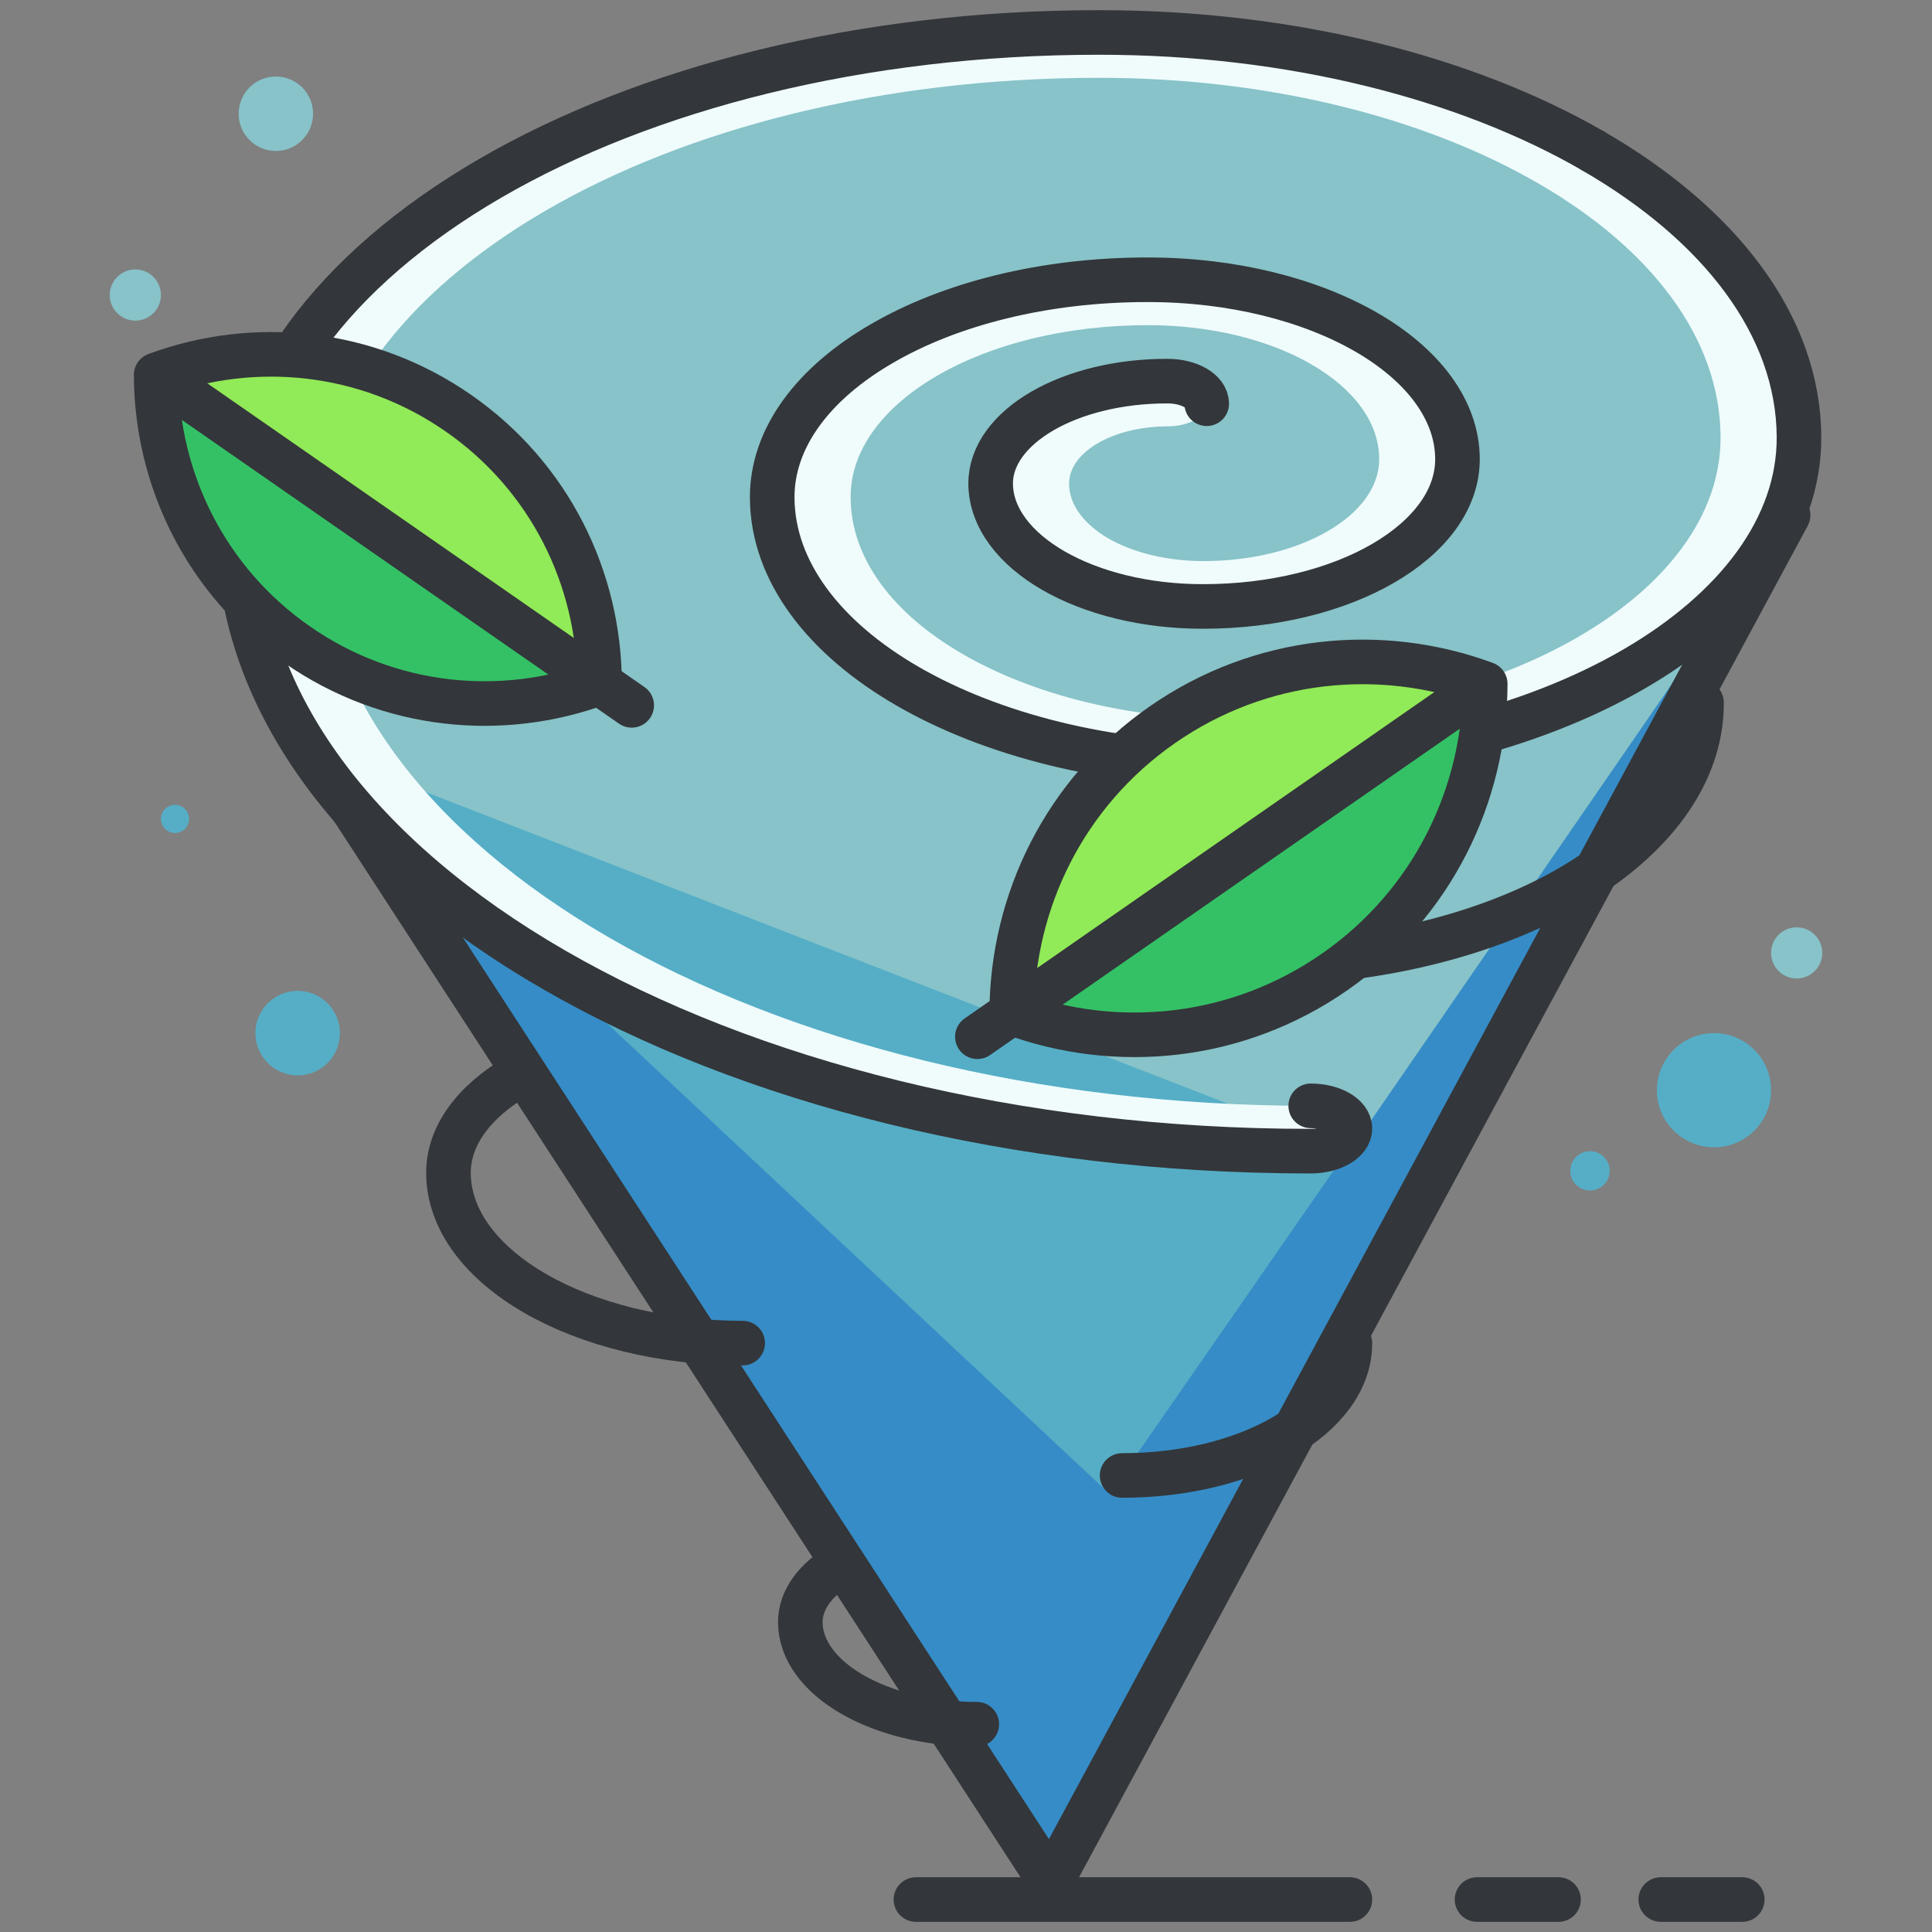 <?xml version="1.0" encoding="utf-8"?>
<!-- Generator: Adobe Illustrator 16.0.0, SVG Export Plug-In . SVG Version: 6.00 Build 0)  -->
<!DOCTYPE svg PUBLIC "-//W3C//DTD SVG 1.1//EN" "http://www.w3.org/Graphics/SVG/1.1/DTD/svg11.dtd">
<svg version="1.1" id="Layer_1" xmlns="http://www.w3.org/2000/svg" xmlns:xlink="http://www.w3.org/1999/xlink" x="0px" y="0px"
	 width="130px" height="130px" viewBox="0 0 130 130" enable-background="new 0 0 130 130" xml:space="preserve">
<rect x="0" y="0" width="130" height="130" fill="#808080" stroke="none"/>
<g>
	<polygon fill="#AFD7DD" points="120.318,34.665 70.701,126.689 21.083,50.358 18.246,31.639 28.047,17.07 48.974,7.004 
		73.874,3.56 96.125,7.004 114.403,17.6 	"/>
	<polygon fill="#368CC6" points="120.318,34.665 70.701,126.689 21.083,50.358 18.246,31.639 28.047,17.07 48.974,7.004 
		73.874,3.56 96.125,7.004 114.403,17.6 	"/>
	<polygon fill="#55AEC6" points="120.318,34.665 74.653,100.512 21.083,50.358 18.246,31.639 28.047,17.07 48.974,7.004 
		73.874,3.56 96.125,7.004 114.403,17.6 	"/>
	<polygon fill="#87C3C9" points="120.318,34.665 90.83,77.459 21.083,50.358 18.246,31.639 28.047,17.07 48.974,7.004 73.874,3.56 
		96.125,7.004 114.403,17.6 	"/>
	
		<polyline fill="none" stroke="#33363A" stroke-width="3" stroke-linecap="round" stroke-linejoin="round" stroke-miterlimit="10" points="
		120.318,34.665 70.701,126.689 21.083,50.358 18.246,31.639 	"/>
	<g>
		<g enable-background="new    ">
			<g>
				<path fill="#F0FBFC" d="M107.201,10.157c-8.525-4.922-20.307-7.979-33.266-7.973c-16.012,0-30.516,3.75-40.971,9.826
					c-10.476,6.088-16.959,14.508-16.906,23.795c0.064,11.504,8.186,21.926,21.232,29.457c13.046,7.533,31.063,12.203,50.91,12.197
					c1.454-0.002,2.636-0.688,2.631-1.529c-0.002-0.422-0.297-0.803-0.773-1.076c-0.478-0.275-1.136-0.445-1.862-0.445
					c-18.417-0.006-35.078-4.32-47.183-11.308c-12.105-6.989-19.617-16.633-19.678-27.295c-0.048-8.457,5.836-16.088,15.377-21.632
					c9.518-5.53,22.67-8.938,37.229-8.938c11.54,0,21.954,2.708,29.537,7.086c7.572,4.371,12.258,10.395,12.295,17.066
					c0.03,5.259-3.622,10.007-9.551,13.452c-5.93,3.445-14.103,5.569-23.171,5.563c-7.134,0-13.572-1.678-18.262-4.385
					c-4.667-2.693-7.528-6.412-7.551-10.518c-0.03-3.22,2.202-6.115,5.823-8.22c3.623-2.104,8.625-3.4,14.172-3.399
					c4.293-0.001,8.167,0.996,10.994,2.628c2.826,1.633,4.562,3.874,4.576,6.361c0.011,1.904-1.3,3.613-3.462,4.87
					c-2.151,1.25-5.099,2.015-8.387,2.015c-2.493-0.007-4.722-0.583-6.37-1.522c-1.627-0.951-2.641-2.246-2.648-3.685
					c0.005-1.069,0.727-2.021,1.941-2.728c1.203-0.699,2.855-1.127,4.701-1.133c1.453,0,2.623-0.681,2.618-1.522
					c-0.002-0.421-0.297-0.801-0.773-1.077c-0.478-0.274-1.136-0.444-1.862-0.444c-3.299-0.007-6.291,0.771-8.431,2.015
					c-2.151,1.25-3.483,2.985-3.473,4.89c0.013,2.28,1.635,4.353,4.215,5.842s6.164,2.423,10.088,2.415
					c4.741,0,9.029-1.113,12.116-2.908c3.099-1.801,5.008-4.286,4.992-7.033c-0.019-3.316-2.361-6.334-6.131-8.511
					c-3.769-2.177-8.987-3.536-14.723-3.53c-6.989-0.006-13.331,1.639-17.89,4.301c-4.569,2.645-7.39,6.322-7.366,10.377
					c0.027,4.936,3.497,9.43,9.117,12.675c5.632,3.251,13.415,5.278,21.991,5.284c10.511,0,20.034-2.467,26.9-6.456
					c6.864-3.991,11.116-9.515,11.082-15.616C121.01,21.887,115.716,15.074,107.201,10.157"/>
			</g>
		</g>
	</g>
	<g>
		<g enable-background="new    ">
			<g>
				
					<path fill="none" stroke="#33363A" stroke-width="3" stroke-linecap="round" stroke-linejoin="round" stroke-miterlimit="10" d="
					M81.198,27.166c-0.002-0.421-0.297-0.801-0.773-1.077c-0.478-0.274-1.136-0.444-1.862-0.444
					c-3.299-0.007-6.291,0.771-8.431,2.015c-2.151,1.25-3.483,2.985-3.473,4.89c0.013,2.28,1.635,4.353,4.215,5.842
					s6.164,2.423,10.088,2.415c4.741,0,9.029-1.113,12.116-2.908c3.099-1.801,5.008-4.286,4.992-7.033
					c-0.019-3.316-2.361-6.334-6.131-8.511c-3.769-2.177-8.987-3.536-14.723-3.53c-6.989-0.006-13.331,1.639-17.89,4.301
					c-4.569,2.645-7.39,6.322-7.366,10.377c0.027,4.936,3.497,9.43,9.117,12.675c5.632,3.251,13.415,5.278,21.991,5.284
					c10.511,0,20.034-2.467,26.9-6.456c6.864-3.991,11.116-9.515,11.082-15.616c-0.042-7.5-5.336-14.313-13.851-19.23"/>
				
					<path fill="none" stroke="#33363A" stroke-width="3" stroke-linecap="round" stroke-linejoin="round" stroke-miterlimit="10" d="
					M57.239,33.5"/>
				
					<path fill="none" stroke="#33363A" stroke-width="3" stroke-linecap="round" stroke-linejoin="round" stroke-miterlimit="10" d="
					M83.052,48.403"/>
				
					<path fill="none" stroke="#33363A" stroke-width="3" stroke-linecap="round" stroke-linejoin="round" stroke-miterlimit="10" d="
					M107.201,10.157c-8.525-4.922-20.307-7.979-33.266-7.973c-16.012,0-30.516,3.75-40.971,9.826
					c-10.476,6.088-16.959,14.508-16.906,23.795c0.064,11.504,8.186,21.926,21.232,29.457c13.046,7.533,31.063,12.203,50.91,12.197
					c1.454-0.002,2.636-0.688,2.631-1.529c-0.002-0.422-0.297-0.803-0.773-1.076c-0.478-0.275-1.136-0.445-1.862-0.445"/>
			</g>
		</g>
	</g>
	<g>
		<g enable-background="new    ">
			<g>
				
					<path fill="none" stroke="#33363A" stroke-width="3" stroke-linecap="round" stroke-linejoin="round" stroke-miterlimit="10" d="
					M34.816,72.414c-2.875,1.672-4.654,3.982-4.64,6.531c0.018,3.156,2.246,6.016,5.826,8.082s8.524,3.35,13.971,3.348"/>
			</g>
		</g>
	</g>
	<g>
		<g enable-background="new    ">
			<g>
				
					<path fill="none" stroke="#33363A" stroke-width="3" stroke-linecap="round" stroke-linejoin="round" stroke-miterlimit="10" d="
					M56.633,105.246c-1.724,1.002-2.791,2.389-2.782,3.918c0.011,1.893,1.347,3.607,3.494,4.848c2.147,1.238,5.113,2.008,8.38,2.006
					"/>
			</g>
		</g>
	</g>
	<g>
		<g enable-background="new    ">
			<g>
				
					<path fill="none" stroke="#33363A" stroke-width="3" stroke-linecap="round" stroke-linejoin="round" stroke-miterlimit="10" d="
					M84.281,64.829c8.359,0,15.935-1.963,21.395-5.135c5.461-3.175,8.842-7.568,8.815-12.422"/>
				
					<path fill="none" stroke="#33363A" stroke-width="3" stroke-linecap="round" stroke-linejoin="round" stroke-miterlimit="10" d="
					M82.604,56.354"/>
				
					<path fill="none" stroke="#33363A" stroke-width="3" stroke-linecap="round" stroke-linejoin="round" stroke-miterlimit="10" d="
					M63.736,50.543"/>
				
					<path fill="none" stroke="#33363A" stroke-width="3" stroke-linecap="round" stroke-linejoin="round" stroke-miterlimit="10" d="
					M84.267,62.397"/>
			</g>
		</g>
	</g>
	<g>
		<g enable-background="new    ">
			<g>
				
					<path fill="none" stroke="#33363A" stroke-width="3" stroke-linecap="round" stroke-linejoin="round" stroke-miterlimit="10" d="
					M75.504,99.281c4.24,0,8.084-0.996,10.854-2.605s4.485-3.84,4.472-6.301"/>
				
					<path fill="none" stroke="#33363A" stroke-width="3" stroke-linecap="round" stroke-linejoin="round" stroke-miterlimit="10" d="
					M74.653,94.982"/>
				
					<path fill="none" stroke="#33363A" stroke-width="3" stroke-linecap="round" stroke-linejoin="round" stroke-miterlimit="10" d="
					M65.081,92.035"/>
				
					<path fill="none" stroke="#33363A" stroke-width="3" stroke-linecap="round" stroke-linejoin="round" stroke-miterlimit="10" d="
					M75.496,98.047"/>
			</g>
		</g>
	</g>
	<circle fill="#55AEC6" cx="20.029" cy="69.518" r="2.843"/>
	<circle fill="#55AEC6" cx="106.986" cy="78.783" r="1.324"/>
	<circle fill="#55AEC6" cx="115.331" cy="73.359" r="3.841"/>
	<circle fill="#55AEC6" cx="11.775" cy="55.103" r="0.947"/>
	<circle fill="#87C3C9" cx="9.106" cy="19.852" r="1.722"/>
	<circle fill="#87C3C9" cx="120.894" cy="64.119" r="1.722"/>
	<circle fill="#87C3C9" cx="18.562" cy="7.654" r="2.504"/>
	<g>
		<path fill="#91EA57" d="M20.008,43.387c6.179,4.293,13.772,4.992,20.332,2.569c-0.016-6.994-3.321-13.867-9.5-18.159
			c-6.177-4.293-13.772-4.994-20.332-2.57C10.524,32.22,13.83,39.094,20.008,43.387z"/>
		<path fill="#34C166" d="M10.508,25.227c0.017,6.993,3.322,13.867,9.5,18.16c6.179,4.293,13.772,4.992,20.332,2.569"/>
		<path fill="none" stroke="#33363A" stroke-width="3" stroke-linecap="round" stroke-linejoin="round" stroke-miterlimit="10" d="
			M20.008,43.387c6.179,4.293,13.772,4.992,20.332,2.569c-0.016-6.994-3.321-13.867-9.5-18.159
			c-6.177-4.293-13.772-4.994-20.332-2.57C10.524,32.22,13.83,39.094,20.008,43.387z"/>
		
			<line fill="none" stroke="#33363A" stroke-width="3" stroke-linecap="round" stroke-linejoin="round" stroke-miterlimit="10" x1="12.242" y1="26.433" x2="42.506" y2="47.461"/>
	</g>
	<g>
		<path fill="#91EA57" d="M89.791,65.409c-6.598,4.583-14.708,5.332-21.713,2.744c0.018-7.468,3.547-14.809,10.145-19.393
			c6.598-4.585,14.709-5.332,21.714-2.744C99.918,53.484,96.389,60.825,89.791,65.409z"/>
		<path fill="#34C166" d="M99.937,46.015c-0.019,7.469-3.548,14.81-10.146,19.394c-6.598,4.583-14.708,5.332-21.713,2.744"/>
		<path fill="none" stroke="#33363A" stroke-width="3" stroke-linecap="round" stroke-linejoin="round" stroke-miterlimit="10" d="
			M89.791,65.409c-6.598,4.583-14.708,5.332-21.713,2.744c0.018-7.468,3.547-14.809,10.145-19.393
			c6.598-4.585,14.709-5.332,21.714-2.744C99.918,53.484,96.389,60.825,89.791,65.409z"/>
		
			<line fill="none" stroke="#33363A" stroke-width="3" stroke-linecap="round" stroke-linejoin="round" stroke-miterlimit="10" x1="98.085" y1="47.303" x2="65.765" y2="69.76"/>
	</g>
	
		<line fill="none" stroke="#33363A" stroke-width="3" stroke-linecap="round" stroke-linejoin="round" stroke-miterlimit="10" x1="61.63" y1="127.816" x2="90.83" y2="127.816"/>
	
		<line fill="none" stroke="#33363A" stroke-width="3" stroke-linecap="round" stroke-linejoin="round" stroke-miterlimit="10" x1="99.386" y1="127.816" x2="104.869" y2="127.816"/>
	
		<line fill="none" stroke="#33363A" stroke-width="3" stroke-linecap="round" stroke-linejoin="round" stroke-miterlimit="10" x1="111.75" y1="127.816" x2="117.233" y2="127.816"/>
</g>
</svg>
